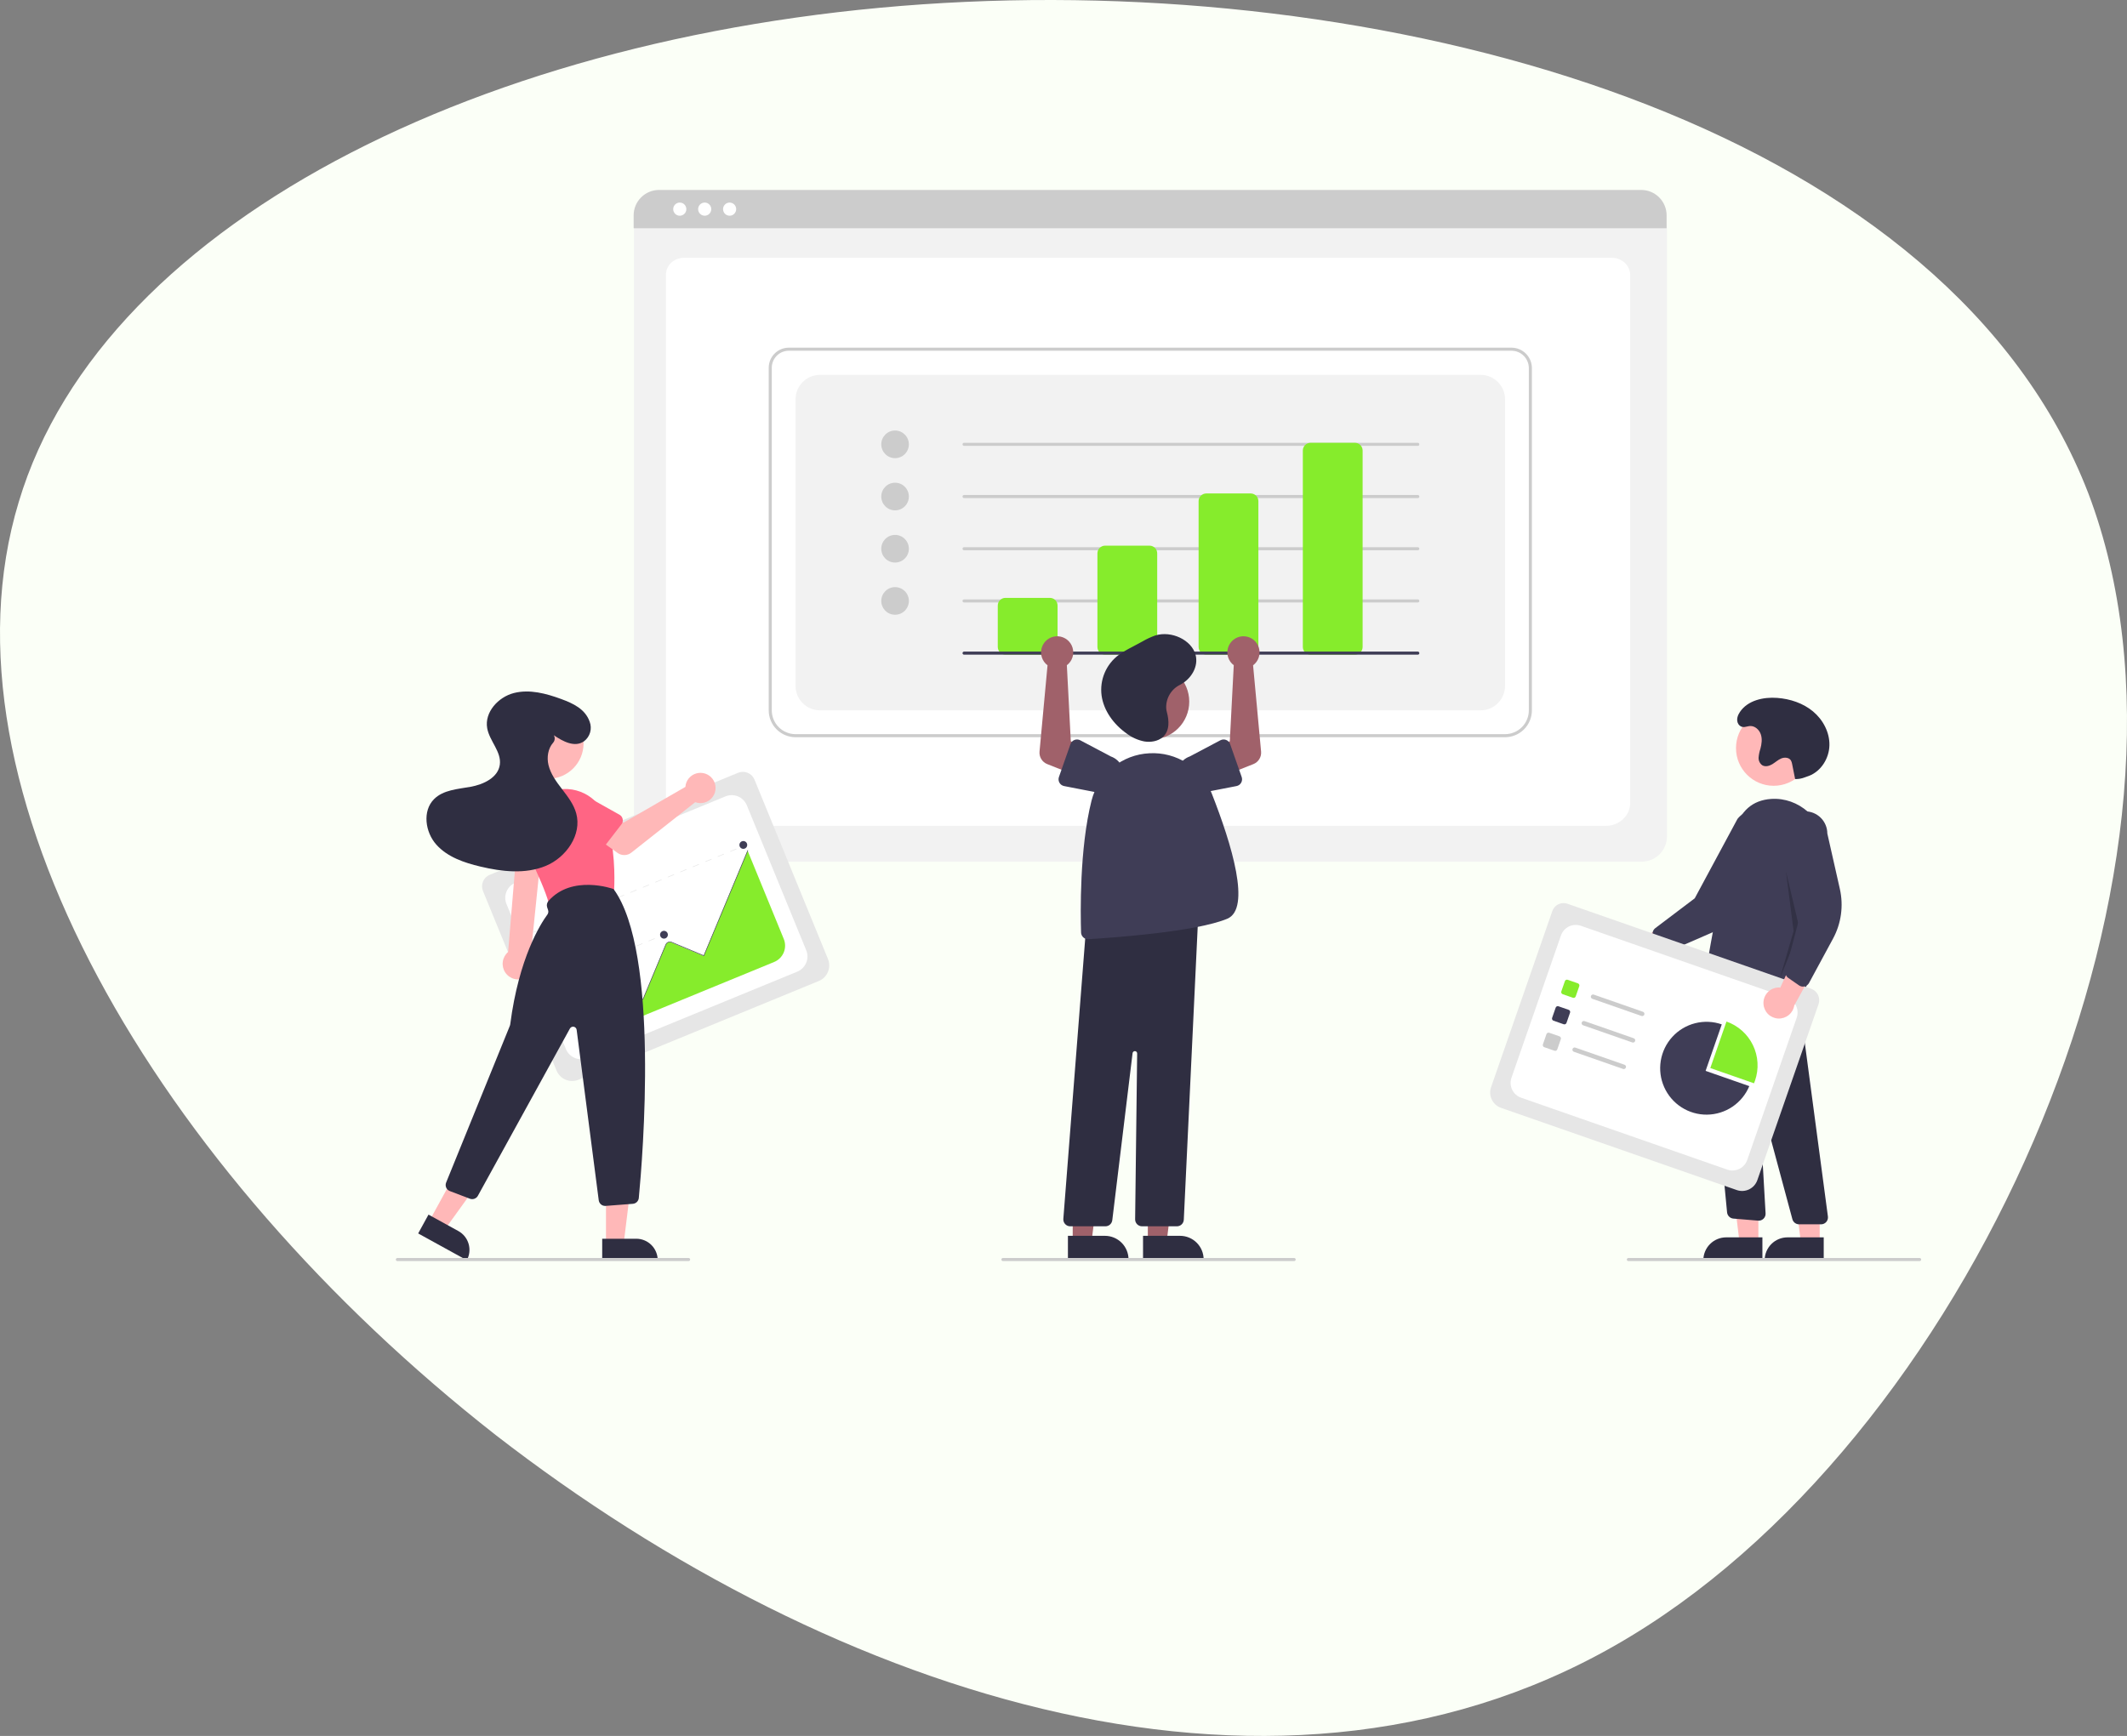<?xml version="1.0" encoding="UTF-8"?> <svg xmlns="http://www.w3.org/2000/svg" width="403" height="329" viewBox="0 0 403 329" fill="none"><rect x="0" y="0" width="403" height="329" fill="#808080" stroke="none"/><path d="M395.679 93.509C421.673 162.064 375.073 269.981 309.137 309.998C243.518 350.016 158.244 321.807 93.893 271.949C29.859 221.762 -12.937 149.599 3.548 95.149C19.715 41.027 95.478 4.289 182.971 0.353C270.146 -3.583 369.367 25.282 395.679 93.509Z" fill="#FBFFF7"></path><g clip-path="url(#clip0_183_2)"><path d="M311.048 163.311H124.915C123.644 163.309 122.426 162.803 121.527 161.903C120.629 161.003 120.124 159.783 120.122 158.51V43.534C120.123 42.602 120.493 41.708 121.152 41.048C121.81 40.389 122.702 40.018 123.633 40.017H312.268C313.215 40.018 314.123 40.395 314.793 41.066C315.462 41.737 315.839 42.647 315.84 43.595V158.51C315.839 159.783 315.333 161.003 314.435 161.903C313.536 162.803 312.318 163.309 311.048 163.311Z" fill="#F2F2F2"></path><path d="M304.258 156.512H130.786C128.244 156.512 126.175 154.571 126.175 152.186V52.063C126.175 50.294 127.708 48.855 129.592 48.855H305.395C307.311 48.855 308.869 50.318 308.869 52.116V152.186C308.869 154.571 306.8 156.512 304.258 156.512Z" fill="white"></path><path d="M315.773 43.26H120.055V40.815C120.057 39.538 120.564 38.314 121.466 37.411C122.367 36.509 123.59 36.001 124.865 36H310.963C312.238 36.001 313.46 36.509 314.362 37.411C315.264 38.314 315.771 39.538 315.773 40.815V43.26Z" fill="#CCCCCC"></path><path d="M128.796 40.883C129.483 40.883 130.04 40.325 130.04 39.637C130.04 38.949 129.483 38.391 128.796 38.391C128.109 38.391 127.552 38.949 127.552 39.637C127.552 40.325 128.109 40.883 128.796 40.883Z" fill="white"></path><path d="M133.519 40.883C134.206 40.883 134.763 40.325 134.763 39.637C134.763 38.949 134.206 38.391 133.519 38.391C132.831 38.391 132.274 38.949 132.274 39.637C132.274 40.325 132.831 40.883 133.519 40.883Z" fill="white"></path><path d="M138.24 40.883C138.927 40.883 139.484 40.325 139.484 39.637C139.484 38.949 138.927 38.391 138.24 38.391C137.553 38.391 136.996 38.949 136.996 39.637C136.996 40.325 137.553 40.883 138.24 40.883Z" fill="white"></path><path d="M285.163 139.719H150.73C149.383 139.718 148.091 139.181 147.138 138.226C146.185 137.272 145.649 135.978 145.647 134.628V69.698C145.649 68.688 146.049 67.72 146.762 67.006C147.475 66.292 148.441 65.891 149.449 65.89H286.384C287.408 65.891 288.389 66.299 289.113 67.024C289.837 67.749 290.245 68.733 290.246 69.759V134.628C290.244 135.978 289.708 137.272 288.755 138.226C287.802 139.181 286.51 139.718 285.163 139.719ZM149.449 66.472C148.595 66.473 147.776 66.813 147.173 67.418C146.569 68.022 146.229 68.843 146.228 69.698V134.628C146.23 135.823 146.704 136.97 147.548 137.815C148.392 138.661 149.537 139.136 150.73 139.138H285.163C286.356 139.136 287.501 138.661 288.345 137.815C289.189 136.97 289.664 135.823 289.665 134.628V69.759C289.664 68.887 289.318 68.052 288.703 67.436C288.088 66.819 287.254 66.473 286.384 66.472H149.449Z" fill="#CCCCCC"></path><path d="M155.378 134.628H280.516C281.748 134.628 282.93 134.137 283.802 133.264C284.673 132.391 285.163 131.207 285.163 129.972V75.694C285.163 74.459 284.673 73.275 283.802 72.402C282.93 71.529 281.748 71.038 280.516 71.038H155.378C154.145 71.038 152.963 71.529 152.092 72.402C151.22 73.275 150.73 74.459 150.73 75.694V129.972C150.73 131.207 151.22 132.391 152.092 133.264C152.963 134.137 154.145 134.628 155.378 134.628Z" fill="#F2F2F2"></path><path d="M169.587 86.83C171.03 86.83 172.201 85.657 172.201 84.211C172.201 82.765 171.03 81.593 169.587 81.593C168.143 81.593 166.973 82.765 166.973 84.211C166.973 85.657 168.143 86.83 169.587 86.83Z" fill="#CCCCCC"></path><path d="M169.587 96.723C171.03 96.723 172.201 95.55 172.201 94.104C172.201 92.658 171.03 91.485 169.587 91.485C168.143 91.485 166.973 92.658 166.973 94.104C166.973 95.55 168.143 96.723 169.587 96.723Z" fill="#CCCCCC"></path><path d="M169.587 106.616C171.03 106.616 172.201 105.443 172.201 103.997C172.201 102.551 171.03 101.378 169.587 101.378C168.143 101.378 166.973 102.551 166.973 103.997C166.973 105.443 168.143 106.616 169.587 106.616Z" fill="#CCCCCC"></path><path d="M169.587 116.508C171.03 116.508 172.201 115.336 172.201 113.89C172.201 112.443 171.03 111.271 169.587 111.271C168.143 111.271 166.973 112.443 166.973 113.89C166.973 115.336 168.143 116.508 169.587 116.508Z" fill="#CCCCCC"></path><path d="M268.632 84.502H182.658C182.581 84.502 182.507 84.472 182.452 84.417C182.398 84.363 182.367 84.288 182.367 84.211C182.367 84.134 182.398 84.06 182.452 84.006C182.507 83.951 182.581 83.92 182.658 83.92H268.632C268.709 83.92 268.782 83.951 268.837 84.006C268.891 84.06 268.922 84.134 268.922 84.211C268.922 84.288 268.891 84.363 268.837 84.417C268.782 84.472 268.709 84.502 268.632 84.502Z" fill="#CCCCCC"></path><path d="M268.632 94.395H182.658C182.581 94.395 182.507 94.364 182.452 94.31C182.398 94.255 182.367 94.181 182.367 94.104C182.367 94.027 182.398 93.953 182.452 93.898C182.507 93.844 182.581 93.813 182.658 93.813H268.632C268.709 93.813 268.782 93.844 268.837 93.898C268.891 93.953 268.922 94.027 268.922 94.104C268.922 94.181 268.891 94.255 268.837 94.31C268.782 94.364 268.709 94.395 268.632 94.395Z" fill="#CCCCCC"></path><path d="M268.632 104.288H182.658C182.581 104.288 182.507 104.257 182.452 104.203C182.398 104.148 182.367 104.074 182.367 103.997C182.367 103.92 182.398 103.846 182.452 103.791C182.507 103.737 182.581 103.706 182.658 103.706H268.632C268.709 103.706 268.782 103.737 268.837 103.791C268.891 103.846 268.922 103.92 268.922 103.997C268.922 104.074 268.891 104.148 268.837 104.203C268.782 104.257 268.709 104.288 268.632 104.288Z" fill="#CCCCCC"></path><path d="M268.632 114.181H182.658C182.581 114.181 182.507 114.15 182.452 114.095C182.398 114.041 182.367 113.967 182.367 113.89C182.367 113.812 182.398 113.738 182.452 113.684C182.507 113.629 182.581 113.599 182.658 113.599H268.632C268.709 113.599 268.782 113.629 268.837 113.684C268.891 113.738 268.922 113.812 268.922 113.89C268.922 113.967 268.891 114.041 268.837 114.095C268.782 114.15 268.709 114.181 268.632 114.181Z" fill="#CCCCCC"></path><path d="M198.922 124.073H190.499C190.114 124.073 189.745 123.919 189.473 123.647C189.2 123.374 189.047 123.004 189.047 122.618V114.762C189.047 114.377 189.2 114.007 189.473 113.734C189.745 113.461 190.114 113.308 190.499 113.308H198.922C199.307 113.308 199.676 113.461 199.949 113.734C200.221 114.007 200.374 114.377 200.375 114.762V122.618C200.374 123.004 200.221 123.374 199.949 123.647C199.676 123.919 199.307 124.073 198.922 124.073Z" fill="#86EC2C"></path><path d="M217.802 124.073H209.379C208.994 124.073 208.625 123.92 208.353 123.647C208.08 123.374 207.927 123.004 207.927 122.619V104.87C207.927 104.484 208.08 104.114 208.353 103.842C208.625 103.569 208.994 103.415 209.379 103.415H217.802C218.187 103.415 218.556 103.569 218.829 103.842C219.101 104.114 219.254 104.484 219.254 104.87V122.619C219.254 123.004 219.101 123.374 218.829 123.647C218.556 123.92 218.187 124.073 217.802 124.073Z" fill="#86EC2C"></path><path d="M236.972 124.073H228.549C228.164 124.073 227.795 123.92 227.523 123.647C227.25 123.374 227.097 123.004 227.097 122.619V94.977C227.097 94.591 227.25 94.222 227.523 93.949C227.795 93.676 228.164 93.523 228.549 93.522H236.972C237.357 93.523 237.726 93.676 237.998 93.949C238.271 94.222 238.424 94.591 238.424 94.977V122.619C238.424 123.004 238.271 123.374 237.998 123.647C237.726 123.92 237.357 124.073 236.972 124.073Z" fill="#86EC2C"></path><path d="M256.722 124.073H248.299C247.914 124.073 247.545 123.92 247.273 123.647C247 123.374 246.847 123.004 246.847 122.619V85.375C246.847 84.99 247 84.62 247.273 84.347C247.545 84.074 247.914 83.921 248.299 83.92H256.722C257.107 83.921 257.476 84.074 257.748 84.347C258.021 84.62 258.174 84.99 258.174 85.375V122.619C258.174 123.004 258.021 123.374 257.748 123.647C257.476 123.92 257.107 124.073 256.722 124.073Z" fill="#86EC2C"></path><path d="M268.632 124.073H182.658C182.581 124.073 182.507 124.043 182.452 123.988C182.398 123.934 182.367 123.86 182.367 123.782C182.367 123.705 182.398 123.631 182.452 123.577C182.507 123.522 182.581 123.491 182.658 123.491H268.632C268.709 123.491 268.782 123.522 268.837 123.577C268.891 123.631 268.922 123.705 268.922 123.782C268.922 123.86 268.891 123.934 268.837 123.988C268.782 124.043 268.709 124.073 268.632 124.073Z" fill="#3F3D56"></path><path d="M306.404 178.352C306.64 177.995 306.95 177.694 307.314 177.471C307.678 177.247 308.087 177.106 308.511 177.058C308.935 177.009 309.365 177.055 309.77 177.191C310.174 177.327 310.545 177.55 310.854 177.845L320.077 173.076L319.504 178.449L310.833 182.153C310.304 182.641 309.615 182.918 308.896 182.931C308.178 182.943 307.479 182.692 306.933 182.223C306.387 181.755 306.032 181.102 305.934 180.388C305.837 179.675 306.004 178.95 306.404 178.352Z" fill="#FFB8B8"></path><path d="M314.339 180.356C314.13 180.191 313.976 179.967 313.897 179.712L313.163 177.338C313.084 177.081 313.086 176.806 313.169 176.55C313.251 176.294 313.41 176.069 313.624 175.906L321.1 170.25L329.196 155.204C329.535 154.766 329.957 154.4 330.437 154.125C330.918 153.851 331.448 153.674 331.996 153.605C332.545 153.536 333.102 153.576 333.635 153.722C334.168 153.869 334.667 154.119 335.104 154.459C335.541 154.798 335.907 155.221 336.18 155.702C336.454 156.184 336.631 156.714 336.7 157.264C336.769 157.813 336.729 158.371 336.583 158.905C336.436 159.44 336.187 159.94 335.847 160.377L331.241 170.116C329.844 173.072 327.422 175.419 324.426 176.72L315.666 180.526C315.497 180.6 315.315 180.636 315.131 180.634C314.948 180.632 314.767 180.592 314.6 180.515C314.507 180.472 314.42 180.419 314.339 180.356Z" fill="#3F3D56"></path><path d="M336.052 148.924C339.992 148.924 343.186 145.724 343.186 141.777C343.186 137.83 339.992 134.631 336.052 134.631C332.112 134.631 328.918 137.83 328.918 141.777C328.918 145.724 332.112 148.924 336.052 148.924Z" fill="#FFB8B8"></path><path d="M333.158 235.525L329.597 235.524L327.903 221.765L333.159 221.766L333.158 235.525Z" fill="#FFB8B8"></path><path d="M327.053 234.505H333.921V238.837H322.729C322.729 238.268 322.841 237.705 323.059 237.179C323.276 236.654 323.594 236.176 323.996 235.774C324.397 235.372 324.874 235.053 325.399 234.835C325.923 234.617 326.486 234.505 327.053 234.505Z" fill="#2F2E41"></path><path d="M344.776 235.525L341.215 235.525L339.521 221.766L344.777 221.766L344.776 235.525Z" fill="#FFB8B8"></path><path d="M338.672 234.506H345.539V238.837H334.348C334.348 238.268 334.459 237.705 334.677 237.18C334.894 236.654 335.213 236.177 335.614 235.774C336.016 235.372 336.492 235.053 337.017 234.835C337.541 234.618 338.104 234.506 338.672 234.506Z" fill="#2F2E41"></path><path d="M345.036 232.034L340.863 232.034C340.576 232.033 340.297 231.938 340.069 231.763C339.841 231.588 339.677 231.343 339.601 231.065L333.595 208.748C333.586 208.713 333.564 208.683 333.533 208.663C333.503 208.644 333.467 208.636 333.431 208.642C333.396 208.648 333.364 208.667 333.341 208.695C333.319 208.723 333.308 208.758 333.31 208.794L334.523 229.96C334.534 230.147 334.504 230.334 334.437 230.509C334.369 230.684 334.264 230.842 334.13 230.973C333.996 231.103 333.836 231.204 333.66 231.267C333.484 231.331 333.296 231.355 333.11 231.34L328.419 230.948C328.119 230.922 327.837 230.793 327.62 230.583C327.403 230.373 327.265 230.094 327.23 229.794L322.957 185.351L324.61 186.345L340.1 183.71L346.332 230.552C346.356 230.737 346.341 230.925 346.287 231.103C346.234 231.282 346.142 231.447 346.02 231.587C345.897 231.727 345.746 231.84 345.576 231.917C345.407 231.994 345.222 232.034 345.036 232.034Z" fill="#2F2E41"></path><path d="M328.137 190.042C326.428 190.028 324.754 189.556 323.288 188.675C323.063 188.541 322.883 188.342 322.772 188.103C322.661 187.865 322.625 187.599 322.668 187.34C323.213 183.998 326.062 166.853 328.654 157.507C329.709 153.701 332.044 151.65 335.592 151.414C340.781 151.073 345.394 155.14 345.875 160.492C346.722 169.933 343.28 183.347 341.761 188.676C341.702 188.882 341.593 189.07 341.445 189.224C341.297 189.378 341.113 189.493 340.91 189.56C340.706 189.626 340.49 189.641 340.279 189.604C340.069 189.567 339.871 189.479 339.702 189.347L336.606 186.934C336.415 186.788 336.179 186.714 335.94 186.724C335.7 186.734 335.472 186.827 335.294 186.989C332.684 189.321 330.204 190.042 328.137 190.042Z" fill="#3F3D56"></path><path opacity="0.2" d="M338.378 165.112L340.992 176.169L337.216 185.479L339.83 176.46L338.378 165.112Z" fill="black"></path><path d="M340.122 147.654C340.757 147.666 341.387 147.552 341.978 147.318C342.237 147.218 342.507 147.135 342.766 147.035C345.055 146.149 346.564 143.707 346.618 141.249C346.672 138.791 345.401 136.405 343.515 134.833C341.628 133.261 339.184 132.454 336.737 132.267C334.101 132.066 331.133 132.735 329.66 134.934C329.268 135.519 328.994 136.23 329.226 136.936C329.296 137.15 329.42 137.341 329.586 137.491C330.244 138.077 330.9 137.636 331.57 137.598C332.492 137.544 333.32 138.291 333.617 139.167C333.915 140.043 333.784 141.006 333.544 141.899C333.361 142.437 333.245 142.995 333.2 143.561C333.181 143.845 333.234 144.129 333.355 144.386C333.476 144.643 333.66 144.866 333.891 145.032C334.467 145.38 335.223 145.178 335.799 144.83C336.376 144.482 336.874 143.998 337.496 143.742C338.119 143.486 338.955 143.543 339.317 144.111C339.432 144.317 339.51 144.543 339.547 144.777C339.872 146.259 339.798 146.172 340.122 147.654Z" fill="#2F2E41"></path><path d="M329.065 225.543L284.394 209.959C283.628 209.69 282.999 209.128 282.645 208.396C282.292 207.664 282.243 206.821 282.509 206.052L294.117 172.662C294.314 172.099 294.725 171.638 295.26 171.378C295.796 171.119 296.412 171.083 296.974 171.278L343.155 187.389C343.726 187.59 344.195 188.008 344.458 188.554C344.721 189.1 344.758 189.728 344.56 190.301L332.964 223.655C332.696 224.423 332.135 225.053 331.404 225.407C330.673 225.761 329.832 225.81 329.065 225.543Z" fill="#E6E6E6"></path><path d="M288.206 208.04L327.267 221.667C328.011 221.927 328.827 221.88 329.536 221.536C330.246 221.193 330.789 220.581 331.048 219.836L340.422 192.874C340.681 192.128 340.634 191.311 340.291 190.6C339.948 189.89 339.338 189.345 338.594 189.086L299.533 175.458C298.789 175.199 297.973 175.246 297.264 175.589C296.555 175.933 296.011 176.544 295.752 177.289L286.378 204.252C286.25 204.621 286.195 205.012 286.218 205.402C286.24 205.792 286.339 206.173 286.509 206.525C286.679 206.877 286.916 207.192 287.207 207.452C287.498 207.712 287.838 207.912 288.206 208.04Z" fill="white"></path><path d="M298.015 189.096L296.081 188.421C295.976 188.385 295.89 188.308 295.842 188.208C295.793 188.107 295.787 187.992 295.823 187.887L296.497 185.949C296.533 185.844 296.61 185.758 296.71 185.709C296.81 185.661 296.925 185.654 297.03 185.691L298.965 186.366C299.07 186.402 299.156 186.479 299.204 186.579C299.252 186.68 299.259 186.795 299.223 186.9L298.549 188.838C298.512 188.943 298.435 189.029 298.335 189.078C298.235 189.126 298.12 189.133 298.015 189.096Z" fill="#86EC2C"></path><path d="M296.269 194.117L294.335 193.442C294.23 193.406 294.144 193.329 294.096 193.229C294.047 193.128 294.04 193.013 294.077 192.908L294.751 190.97C294.787 190.865 294.864 190.779 294.964 190.73C295.064 190.682 295.179 190.675 295.284 190.712L297.219 191.387C297.323 191.423 297.41 191.5 297.458 191.6C297.506 191.701 297.513 191.816 297.476 191.921L296.803 193.859C296.766 193.964 296.689 194.05 296.589 194.099C296.489 194.147 296.374 194.154 296.269 194.117Z" fill="#3F3D56"></path><path d="M294.524 199.138L292.59 198.463C292.485 198.426 292.399 198.35 292.35 198.249C292.302 198.149 292.295 198.034 292.332 197.929L293.005 195.991C293.042 195.886 293.119 195.8 293.219 195.751C293.319 195.703 293.434 195.696 293.539 195.732L295.473 196.407C295.578 196.444 295.664 196.521 295.713 196.621C295.761 196.721 295.768 196.837 295.731 196.942L295.058 198.88C295.021 198.985 294.944 199.071 294.844 199.119C294.744 199.168 294.629 199.175 294.524 199.138Z" fill="#CCCCCC"></path><path d="M311.014 192.545L301.693 189.293C301.641 189.275 301.593 189.247 301.552 189.21C301.511 189.174 301.477 189.129 301.453 189.079C301.429 189.03 301.415 188.976 301.412 188.921C301.409 188.866 301.416 188.81 301.434 188.758C301.453 188.706 301.481 188.658 301.517 188.617C301.554 188.576 301.599 188.542 301.648 188.518C301.698 188.494 301.752 188.48 301.807 188.477C301.862 188.474 301.917 188.482 301.969 188.5L311.29 191.752C311.342 191.77 311.39 191.798 311.431 191.835C311.472 191.871 311.506 191.916 311.53 191.966C311.554 192.015 311.568 192.069 311.571 192.124C311.574 192.179 311.567 192.235 311.549 192.287C311.531 192.339 311.502 192.387 311.466 192.428C311.429 192.469 311.384 192.503 311.335 192.527C311.285 192.551 311.231 192.565 311.176 192.568C311.121 192.571 311.066 192.563 311.014 192.545Z" fill="#CCCCCC"></path><path d="M309.269 197.566L299.948 194.314C299.843 194.277 299.757 194.2 299.709 194.1C299.66 194 299.654 193.885 299.69 193.779C299.727 193.674 299.804 193.588 299.904 193.54C300.004 193.491 300.119 193.485 300.224 193.521L309.545 196.773C309.597 196.791 309.645 196.819 309.686 196.856C309.727 196.892 309.761 196.937 309.785 196.987C309.809 197.036 309.823 197.09 309.826 197.145C309.829 197.2 309.821 197.255 309.803 197.308C309.785 197.36 309.757 197.408 309.72 197.449C309.684 197.49 309.639 197.524 309.59 197.548C309.54 197.572 309.486 197.586 309.431 197.589C309.376 197.592 309.321 197.584 309.269 197.566Z" fill="#CCCCCC"></path><path d="M307.523 202.587L298.202 199.335C298.097 199.298 298.011 199.221 297.963 199.121C297.914 199.021 297.908 198.906 297.944 198.8C297.981 198.695 298.057 198.609 298.158 198.561C298.258 198.512 298.373 198.506 298.478 198.542L307.798 201.794C307.903 201.831 307.99 201.907 308.038 202.008C308.086 202.108 308.093 202.223 308.056 202.328C308.02 202.433 307.943 202.52 307.843 202.568C307.743 202.617 307.628 202.623 307.523 202.587Z" fill="#CCCCCC"></path><path d="M332.328 205.307C332.395 205.144 332.459 204.978 332.518 204.809C333.284 202.605 333.145 200.187 332.131 198.086C331.118 195.985 329.312 194.374 327.112 193.606L324.049 202.419L332.328 205.307Z" fill="#86EC2C"></path><path d="M323.158 202.955L326.222 194.142C324.603 193.577 322.854 193.5 321.191 193.918C319.528 194.337 318.025 195.234 316.865 196.499C315.705 197.764 314.94 199.341 314.664 201.036C314.388 202.731 314.614 204.47 315.313 206.038C316.012 207.606 317.154 208.935 318.598 209.861C320.042 210.787 321.724 211.27 323.439 211.249C325.153 211.228 326.824 210.705 328.245 209.745C329.666 208.784 330.776 207.428 331.437 205.843L323.158 202.955Z" fill="#3F3D56"></path><path d="M334.126 190.313C334.091 189.887 334.15 189.458 334.299 189.057C334.448 188.656 334.682 188.293 334.986 187.993C335.29 187.692 335.656 187.462 336.059 187.319C336.461 187.176 336.89 187.123 337.315 187.163L341.635 177.709L344.493 182.291L339.953 190.567C339.837 191.277 339.465 191.921 338.907 192.376C338.35 192.83 337.645 193.064 336.927 193.033C336.209 193.001 335.527 192.707 335.011 192.206C334.494 191.705 334.18 191.032 334.126 190.313Z" fill="#FFB8B8"></path><path d="M341.604 186.984C341.338 186.984 341.079 186.903 340.86 186.751L338.82 185.337C338.599 185.183 338.431 184.965 338.339 184.713C338.246 184.46 338.232 184.185 338.301 183.925L340.698 174.853L337.8 158.008C337.797 157.454 337.902 156.904 338.111 156.391C338.32 155.877 338.628 155.41 339.017 155.016C339.406 154.622 339.869 154.309 340.379 154.094C340.889 153.879 341.437 153.767 341.99 153.765C342.543 153.762 343.092 153.869 343.604 154.078C344.116 154.288 344.582 154.597 344.975 154.987C345.368 155.378 345.68 155.842 345.894 156.353C346.108 156.864 346.219 157.413 346.221 157.967L348.596 168.478C349.317 171.668 348.857 175.012 347.302 177.887L342.753 186.299C342.665 186.46 342.545 186.602 342.399 186.714C342.254 186.826 342.086 186.906 341.907 186.948C341.808 186.972 341.706 186.984 341.604 186.984Z" fill="#3F3D56"></path><path d="M363.71 239H308.524C308.447 239 308.373 238.969 308.318 238.915C308.264 238.86 308.233 238.786 308.233 238.709C308.233 238.632 308.264 238.558 308.318 238.503C308.373 238.449 308.447 238.418 308.524 238.418H363.71C363.787 238.418 363.861 238.449 363.915 238.503C363.97 238.558 364 238.632 364 238.709C364 238.786 363.97 238.86 363.915 238.915C363.861 238.969 363.787 239 363.71 239Z" fill="#CCCCCC"></path><path d="M217.479 235.38L221.04 235.379L222.734 221.621H217.479L217.479 235.38Z" fill="#A0616A"></path><path d="M216.57 234.215L223.583 234.215C224.17 234.215 224.751 234.331 225.293 234.556C225.836 234.781 226.328 235.11 226.743 235.526C227.158 235.942 227.488 236.435 227.712 236.978C227.937 237.522 228.052 238.104 228.052 238.692V238.837L216.571 238.838L216.57 234.215Z" fill="#2F2E41"></path><path d="M203.247 235.38L206.808 235.379L208.502 221.621H203.246L203.247 235.38Z" fill="#A0616A"></path><path d="M202.338 234.215L209.351 234.215C209.937 234.215 210.519 234.331 211.061 234.556C211.603 234.781 212.096 235.11 212.511 235.526C212.926 235.942 213.255 236.435 213.48 236.978C213.704 237.522 213.82 238.104 213.82 238.692V238.837L202.338 238.838L202.338 234.215Z" fill="#2F2E41"></path><path d="M218.189 140.124C222.129 140.124 225.323 136.924 225.323 132.977C225.323 129.031 222.129 125.831 218.189 125.831C214.25 125.831 211.056 129.031 211.056 132.977C211.056 136.924 214.25 140.124 218.189 140.124Z" fill="#A0616A"></path><path d="M222.987 232.41H216.379C216.206 232.41 216.034 232.376 215.875 232.309C215.715 232.242 215.57 232.144 215.449 232.021C215.327 231.898 215.231 231.751 215.167 231.591C215.102 231.43 215.07 231.258 215.072 231.085L215.456 199.652C215.457 199.54 215.416 199.432 215.34 199.35C215.265 199.268 215.16 199.218 215.049 199.211C214.938 199.203 214.828 199.239 214.742 199.31C214.656 199.381 214.601 199.483 214.588 199.593L210.742 231.259C210.703 231.576 210.55 231.869 210.311 232.081C210.072 232.293 209.764 232.41 209.444 232.41H202.773C202.593 232.41 202.414 232.373 202.249 232.301C202.084 232.228 201.936 232.122 201.813 231.99C201.691 231.857 201.597 231.701 201.538 231.53C201.479 231.36 201.456 231.179 201.47 230.999L205.875 174.53L205.995 174.517L227.09 172.235L224.292 231.163C224.277 231.499 224.132 231.817 223.889 232.049C223.646 232.281 223.323 232.411 222.987 232.41Z" fill="#2F2E41"></path><path d="M206.133 177.996C205.794 177.996 205.468 177.863 205.225 177.626C204.982 177.39 204.841 177.068 204.83 176.728C204.715 173.158 204.518 160.803 206.812 151.733C207.438 149.255 208.843 147.045 210.82 145.429C212.797 143.813 215.24 142.877 217.789 142.76C220.297 142.623 222.785 143.28 224.9 144.64C227.014 145.999 228.648 147.99 229.569 150.332C233.425 160.138 237.068 172.226 232.526 174.122C226.573 176.606 210.88 177.714 206.213 177.994C206.186 177.996 206.159 177.996 206.133 177.996Z" fill="#3F3D56"></path><path d="M233.397 125.755C233.509 125.87 233.63 125.976 233.759 126.073L233.01 140.483L229.896 142.08L231.688 147.105L237.476 144.813C237.944 144.628 238.339 144.296 238.602 143.867C238.866 143.438 238.983 142.935 238.936 142.433L237.42 126.087C237.916 125.716 238.288 125.203 238.486 124.615C238.683 124.027 238.698 123.393 238.527 122.797C238.356 122.201 238.009 121.671 237.53 121.277C237.051 120.884 236.464 120.646 235.847 120.595C235.23 120.544 234.612 120.682 234.076 120.992C233.539 121.301 233.109 121.767 232.843 122.327C232.577 122.887 232.488 123.515 232.587 124.127C232.686 124.74 232.969 125.307 233.397 125.755Z" fill="#A0616A"></path><path d="M233.069 141.019L235.26 147.257C235.323 147.435 235.346 147.624 235.329 147.811C235.312 147.998 235.255 148.18 235.161 148.343C235.068 148.506 234.94 148.647 234.788 148.757C234.635 148.866 234.46 148.941 234.276 148.977L227.815 150.231C226.906 150.545 225.911 150.486 225.046 150.066C224.181 149.646 223.518 148.9 223.201 147.991C222.885 147.082 222.941 146.084 223.358 145.217C223.775 144.349 224.518 143.683 225.425 143.363L231.226 140.296C231.393 140.208 231.576 140.157 231.763 140.147C231.951 140.136 232.138 140.166 232.313 140.235C232.488 140.303 232.646 140.409 232.776 140.544C232.907 140.68 233.007 140.842 233.069 141.019Z" fill="#3F3D56"></path><path d="M202.497 125.755C202.385 125.87 202.264 125.976 202.135 126.073L202.884 140.483L205.999 142.08L204.207 147.105L198.418 144.813C197.95 144.628 197.555 144.296 197.292 143.867C197.029 143.438 196.912 142.935 196.958 142.433L198.475 126.087C197.978 125.716 197.607 125.203 197.409 124.615C197.211 124.027 197.197 123.393 197.367 122.797C197.538 122.201 197.886 121.671 198.365 121.277C198.843 120.884 199.43 120.646 200.047 120.595C200.664 120.544 201.282 120.682 201.819 120.992C202.355 121.301 202.785 121.767 203.051 122.327C203.317 122.887 203.407 123.515 203.308 124.127C203.209 124.74 202.926 125.307 202.497 125.755Z" fill="#A0616A"></path><path d="M203.581 140.235C203.756 140.166 203.943 140.136 204.131 140.147C204.318 140.157 204.502 140.208 204.668 140.296L210.469 143.364C211.376 143.683 212.119 144.349 212.536 145.217C212.953 146.084 213.009 147.082 212.693 147.991C212.376 148.9 211.713 149.646 210.848 150.066C209.983 150.486 208.988 150.545 208.079 150.231L201.618 148.977C201.434 148.942 201.259 148.866 201.106 148.757C200.954 148.648 200.826 148.506 200.733 148.343C200.639 148.18 200.582 147.998 200.565 147.811C200.548 147.624 200.571 147.435 200.634 147.257L202.825 141.019C202.887 140.842 202.987 140.68 203.117 140.544C203.248 140.409 203.406 140.303 203.581 140.235Z" fill="#3F3D56"></path><path d="M220.961 134.196C220.923 133.284 221.151 132.381 221.618 131.597C222.084 130.814 222.768 130.183 223.586 129.782C225.755 128.661 227.117 126.269 226.52 124.085C225.756 121.289 221.958 119.476 218.88 120.438C218.047 120.734 217.243 121.108 216.48 121.555L214.47 122.634C213.611 123.065 212.782 123.555 211.991 124.1C210.805 124.975 209.876 126.153 209.3 127.511C208.724 128.869 208.523 130.357 208.717 131.82C209.113 134.662 210.971 137.269 213.515 139.053C214.488 139.781 215.611 140.282 216.803 140.517C218.022 140.718 219.379 140.49 220.27 139.73C221.663 138.543 221.52 136.555 221.069 134.895C221.009 134.666 220.973 134.432 220.961 134.196Z" fill="#2F2E41"></path><path d="M245.205 239H190.019C189.942 239 189.868 238.969 189.814 238.915C189.759 238.86 189.729 238.786 189.729 238.709C189.729 238.632 189.759 238.558 189.814 238.503C189.868 238.449 189.942 238.418 190.019 238.418H245.205C245.282 238.418 245.356 238.449 245.41 238.503C245.465 238.558 245.495 238.632 245.495 238.709C245.495 238.786 245.465 238.86 245.41 238.915C245.356 238.969 245.282 239 245.205 239Z" fill="#CCCCCC"></path><path d="M155.138 185.92L109.602 204.634C108.82 204.954 107.943 204.951 107.164 204.624C106.384 204.298 105.766 203.675 105.444 202.892L91.505 168.854C91.271 168.28 91.273 167.637 91.512 167.065C91.751 166.493 92.206 166.039 92.779 165.803L139.854 146.456C140.437 146.218 141.091 146.22 141.672 146.463C142.253 146.707 142.714 147.171 142.953 147.754L156.877 181.755C157.197 182.538 157.194 183.417 156.868 184.198C156.542 184.979 155.92 185.598 155.138 185.92Z" fill="#E6E6E6"></path><path d="M111.251 200.506L151.07 184.142C151.828 183.83 152.432 183.23 152.748 182.472C153.064 181.715 153.067 180.862 152.756 180.103L141.5 152.617C141.346 152.241 141.119 151.899 140.833 151.611C140.547 151.322 140.208 151.093 139.833 150.936C139.459 150.78 139.057 150.698 138.651 150.697C138.246 150.695 137.844 150.774 137.468 150.928L97.65 167.293C97.274 167.447 96.933 167.674 96.645 167.96C96.357 168.247 96.128 168.587 95.972 168.962C95.815 169.337 95.734 169.74 95.732 170.146C95.731 170.553 95.81 170.955 95.964 171.332L107.22 198.817C107.374 199.193 107.6 199.535 107.886 199.823C108.172 200.112 108.512 200.341 108.886 200.498C109.261 200.655 109.662 200.736 110.068 200.738C110.474 200.739 110.876 200.66 111.251 200.506Z" fill="white"></path><path d="M141.28 160.113L140.694 160.354L140.734 160.451L141.32 160.211L141.28 160.113Z" fill="#E6E6E6"></path><path d="M139.552 160.937L138.369 161.423L138.329 161.326L139.512 160.84L139.552 160.937ZM137.187 161.909L136.004 162.395L135.964 162.298L137.146 161.812L137.187 161.909ZM134.821 162.881L133.639 163.368L133.599 163.27L134.781 162.784L134.821 162.881ZM132.456 163.854L131.273 164.34L131.233 164.242L132.416 163.756L132.456 163.854ZM130.091 164.826L128.908 165.312L128.868 165.214L130.051 164.728L130.091 164.826ZM127.725 165.798L126.543 166.284L126.503 166.186L127.685 165.7L127.725 165.798ZM125.36 166.77L124.177 167.256L124.137 167.158L125.32 166.672L125.36 166.77ZM122.995 167.742L121.812 168.228L121.772 168.13L122.955 167.644L122.995 167.742ZM120.629 168.714L119.447 169.2L119.407 169.102L120.589 168.616L120.629 168.714ZM118.264 169.686L117.081 170.172L117.041 170.074L118.224 169.588L118.264 169.686ZM115.899 170.658L114.716 171.144L114.676 171.046L115.859 170.56L115.899 170.658ZM113.534 171.63L112.351 172.116L112.311 172.018L113.493 171.532L113.534 171.63ZM111.168 172.602L109.986 173.088L109.946 172.99L111.128 172.504L111.168 172.602ZM108.803 173.574L107.62 174.06L107.58 173.963L108.763 173.476L108.803 173.574ZM106.438 174.546L105.255 175.032L105.215 174.935L106.398 174.449L106.438 174.546ZM104.072 175.518L102.89 176.004L102.85 175.907L104.032 175.421L104.072 175.518Z" fill="#E6E6E6"></path><path d="M101.667 176.393L101.082 176.633L101.122 176.731L101.707 176.49L101.667 176.393Z" fill="#E6E6E6"></path><path d="M125.782 177.102L125.196 177.343L125.236 177.441L125.822 177.2L125.782 177.102Z" fill="#E6E6E6"></path><path d="M124.071 177.919L122.906 178.398L122.866 178.3L124.031 177.822L124.071 177.919ZM121.741 178.877L120.576 179.356L120.536 179.258L121.701 178.779L121.741 178.877ZM119.411 179.835L118.246 180.313L118.206 180.216L119.371 179.737L119.411 179.835ZM117.08 180.792L115.915 181.271L115.875 181.173L117.04 180.694L117.08 180.792ZM114.75 181.75L113.585 182.229L113.545 182.131L114.71 181.652L114.75 181.75ZM112.42 182.707L111.255 183.186L111.215 183.089L112.38 182.61L112.42 182.707ZM110.09 183.665L108.925 184.144L108.885 184.046L110.05 183.567L110.09 183.665ZM107.76 184.623L106.595 185.102L106.555 185.004L107.72 184.525L107.76 184.623Z" fill="#E6E6E6"></path><path d="M105.39 185.483L104.805 185.723L104.845 185.821L105.43 185.58L105.39 185.483Z" fill="#E6E6E6"></path><path d="M116.127 186.094L115.542 186.335L115.582 186.432L116.167 186.192L116.127 186.094Z" fill="#E6E6E6"></path><path d="M114.383 186.925L113.184 187.418L113.144 187.32L114.343 186.827L114.383 186.925ZM111.986 187.91L110.787 188.403L110.747 188.305L111.946 187.813L111.986 187.91ZM109.588 188.896L108.39 189.388L108.35 189.291L109.548 188.798L109.588 188.896Z" fill="#E6E6E6"></path><path d="M107.151 189.783L106.565 190.024L106.605 190.121L107.191 189.881L107.151 189.783Z" fill="#E6E6E6"></path><path d="M119.133 193.433L118.548 193.674L118.588 193.772L119.173 193.531L119.133 193.433Z" fill="#E6E6E6"></path><path d="M117.389 194.264L116.19 194.757L116.15 194.659L117.349 194.167L117.389 194.264ZM114.992 195.25L113.793 195.742L113.753 195.644L114.952 195.152L114.992 195.25ZM112.594 196.235L111.395 196.727L111.355 196.63L112.554 196.137L112.594 196.235Z" fill="#E6E6E6"></path><path d="M110.157 197.122L109.571 197.363L109.611 197.461L110.197 197.22L110.157 197.122Z" fill="#E6E6E6"></path><path d="M112.942 196.179L146.686 182.312C147.502 181.975 148.152 181.327 148.493 180.511C148.834 179.695 148.837 178.777 148.503 177.958L141.685 161.31L141.619 161.34L133.339 181.174L127.197 178.602C127.084 178.554 126.961 178.533 126.839 178.541C126.716 178.548 126.596 178.584 126.49 178.646C126.33 178.742 126.206 178.889 126.138 179.063L121.798 189.457L117.308 187.576C117.211 187.536 117.107 187.514 117.002 187.514C116.897 187.514 116.793 187.534 116.696 187.574C116.599 187.614 116.51 187.673 116.436 187.747C116.361 187.821 116.302 187.909 116.261 188.006C116.233 188.077 113.464 194.882 112.942 196.179Z" fill="#86EC2C"></path><path d="M112.838 196.336L112.741 196.295L116.213 187.978C116.305 187.758 116.48 187.584 116.7 187.494C116.92 187.403 117.167 187.404 117.386 187.496L121.788 189.34L126.103 179.003C126.195 178.783 126.37 178.609 126.59 178.519C126.81 178.429 127.056 178.429 127.276 178.521L133.329 181.057L141.652 161.119L141.749 161.16L133.385 181.195L127.235 178.619C127.139 178.578 127.036 178.558 126.933 178.557C126.829 178.557 126.726 178.577 126.63 178.616C126.534 178.656 126.446 178.714 126.373 178.787C126.299 178.861 126.24 178.948 126.2 179.044L121.845 189.478L117.346 187.593C117.152 187.512 116.934 187.512 116.74 187.591C116.546 187.671 116.392 187.825 116.311 188.018L112.838 196.336Z" fill="#3F3D56"></path><path d="M116.147 186.883C116.555 186.883 116.886 186.552 116.886 186.143C116.886 185.735 116.555 185.404 116.147 185.404C115.74 185.404 115.409 185.735 115.409 186.143C115.409 186.552 115.74 186.883 116.147 186.883Z" fill="#3F3D56"></path><path d="M125.802 177.89C126.209 177.89 126.54 177.559 126.54 177.151C126.54 176.742 126.209 176.411 125.802 176.411C125.394 176.411 125.063 176.742 125.063 177.151C125.063 177.559 125.394 177.89 125.802 177.89Z" fill="#3F3D56"></path><path d="M140.835 160.875C141.243 160.875 141.573 160.544 141.573 160.136C141.573 159.727 141.243 159.396 140.835 159.396C140.427 159.396 140.097 159.727 140.097 160.136C140.097 160.544 140.427 160.875 140.835 160.875Z" fill="#3F3D56"></path><path d="M99.515 185.304C99.898 185.113 100.236 184.839 100.503 184.503C100.77 184.167 100.96 183.777 101.06 183.359C101.16 182.942 101.167 182.507 101.081 182.086C100.995 181.666 100.819 181.269 100.563 180.924L102.756 159.45H98.017L96.275 180.418C95.725 180.887 95.366 181.541 95.265 182.256C95.165 182.972 95.329 183.7 95.729 184.303C96.128 184.905 96.734 185.339 97.432 185.524C98.13 185.708 98.871 185.63 99.515 185.304Z" fill="#FFB8B8"></path><path d="M103.865 147.598C107.567 147.598 110.568 144.592 110.568 140.883C110.568 137.174 107.567 134.167 103.865 134.167C100.162 134.167 97.161 137.174 97.161 140.883C97.161 144.592 100.162 147.598 103.865 147.598Z" fill="#FFB8B8"></path><path d="M105.127 171.956C104.858 171.956 104.597 171.867 104.384 171.705C104.171 171.542 104.016 171.313 103.945 171.054C103.408 169.099 102.011 165.794 99.792 161.23C99.291 160.198 99.014 159.072 98.978 157.926C98.943 156.779 99.15 155.638 99.585 154.577C100.021 153.516 100.675 152.559 101.506 151.77C102.337 150.98 103.325 150.375 104.405 149.995C105.429 149.633 106.515 149.48 107.598 149.546C108.682 149.612 109.742 149.894 110.715 150.377C111.687 150.86 112.554 151.534 113.262 152.358C113.97 153.183 114.506 154.141 114.839 155.177C116.558 160.578 116.475 166.363 116.36 168.6C116.345 168.869 116.243 169.126 116.069 169.332C115.895 169.538 115.658 169.681 115.395 169.739L105.39 171.927C105.304 171.946 105.215 171.956 105.127 171.956Z" fill="#FF6584"></path><path d="M114.816 235.725H118.162L119.754 222.795L114.815 222.796L114.816 235.725Z" fill="#FFB8B8"></path><path d="M124.615 238.837L114.099 238.838L114.099 234.767L120.552 234.767C121.085 234.767 121.614 234.872 122.107 235.077C122.6 235.281 123.048 235.581 123.425 235.959C123.802 236.337 124.102 236.786 124.306 237.28C124.51 237.773 124.615 238.303 124.615 238.837Z" fill="#2F2E41"></path><path d="M81.356 231.381L84.288 232.996L91.901 222.434L87.574 220.051L81.356 231.381Z" fill="#FFB8B8"></path><path d="M88.446 238.838L79.231 233.762L81.188 230.195L86.843 233.31C87.788 233.83 88.487 234.704 88.788 235.741C89.088 236.778 88.966 237.892 88.446 238.838Z" fill="#2F2E41"></path><path d="M114.659 228.549C114.361 228.548 114.073 228.439 113.849 228.242C113.625 228.045 113.481 227.773 113.442 227.477L109.257 195.172C109.239 195.03 109.176 194.896 109.077 194.791C108.978 194.687 108.849 194.616 108.708 194.589C108.567 194.562 108.42 194.58 108.29 194.642C108.16 194.703 108.053 194.804 107.983 194.93L90.543 226.628C90.399 226.887 90.167 227.085 89.889 227.187C89.612 227.289 89.307 227.288 89.03 227.184L85.228 225.733C85.076 225.675 84.936 225.586 84.817 225.473C84.699 225.36 84.605 225.224 84.539 225.074C84.474 224.924 84.439 224.762 84.438 224.598C84.436 224.434 84.466 224.271 84.528 224.12L96.609 194.389C96.64 194.313 96.661 194.234 96.671 194.153C98.308 181.466 102.471 175.014 103.708 173.338C103.798 173.215 103.858 173.072 103.881 172.921C103.905 172.77 103.892 172.616 103.843 172.471L103.673 171.96C103.605 171.757 103.592 171.54 103.633 171.33C103.674 171.12 103.77 170.925 103.91 170.763C108.367 165.677 116.136 168.452 116.214 168.481L116.253 168.495L116.278 168.529C124.989 180.497 121.768 219.37 121.034 227.04C121.007 227.329 120.878 227.598 120.672 227.801C120.465 228.003 120.194 228.126 119.906 228.148L114.754 228.545C114.722 228.547 114.691 228.549 114.659 228.549Z" fill="#2F2E41"></path><path d="M129.926 148.684C129.893 148.831 129.871 148.981 129.861 149.132L118.136 155.908L115.286 154.265L112.248 158.249L117.011 161.65C117.396 161.924 117.859 162.067 118.331 162.055C118.804 162.043 119.26 161.879 119.631 161.586L131.721 152.031C132.267 152.233 132.861 152.264 133.424 152.12C133.988 151.976 134.495 151.663 134.877 151.223C135.259 150.784 135.498 150.238 135.563 149.659C135.628 149.08 135.515 148.494 135.239 147.981C134.964 147.467 134.539 147.05 134.021 146.784C133.504 146.519 132.917 146.417 132.34 146.494C131.764 146.57 131.224 146.82 130.792 147.212C130.361 147.603 130.059 148.116 129.926 148.684Z" fill="#FFB8B8"></path><path d="M117.744 156.229L113.955 161.149C113.847 161.289 113.711 161.404 113.554 161.486C113.398 161.569 113.226 161.616 113.05 161.626C112.874 161.635 112.697 161.607 112.533 161.542C112.369 161.478 112.22 161.378 112.098 161.251L107.808 156.788C107.096 156.232 106.634 155.415 106.522 154.517C106.411 153.619 106.659 152.714 107.213 151.999C107.766 151.285 108.58 150.819 109.476 150.705C110.372 150.591 111.276 150.837 111.991 151.39L117.372 154.404C117.526 154.49 117.659 154.609 117.764 154.751C117.868 154.894 117.94 155.058 117.975 155.231C118.011 155.404 118.008 155.583 117.969 155.755C117.929 155.927 117.852 156.089 117.744 156.229Z" fill="#FF6584"></path><path d="M103.057 164.777L96.952 163.673C96.779 163.641 96.614 163.573 96.469 163.472C96.324 163.371 96.203 163.239 96.113 163.087C96.023 162.935 95.967 162.765 95.949 162.589C95.931 162.413 95.951 162.236 96.007 162.068L97.986 156.198C98.151 155.309 98.662 154.522 99.406 154.009C100.15 153.496 101.067 153.3 101.955 153.464C102.843 153.627 103.631 154.137 104.144 154.881C104.658 155.625 104.856 156.542 104.696 157.433L104.503 163.605C104.497 163.782 104.454 163.955 104.375 164.113C104.297 164.272 104.185 164.411 104.048 164.522C103.91 164.634 103.751 164.714 103.58 164.758C103.409 164.802 103.231 164.808 103.057 164.777Z" fill="#FF6584"></path><path d="M104.926 139.339C106.649 140.52 108.911 141.734 110.671 140.476C111.222 140.056 111.621 139.469 111.811 138.802C112 138.136 111.969 137.426 111.722 136.778C110.879 134.364 108.564 133.302 106.35 132.487C103.472 131.428 100.339 130.586 97.368 131.344C94.397 132.102 91.771 134.984 92.307 138.008C92.739 140.44 95.028 142.463 94.703 144.912C94.376 147.376 91.61 148.673 89.168 149.113C86.726 149.554 83.993 149.695 82.238 151.452C79.999 153.694 80.558 157.701 82.665 160.068C84.771 162.434 87.951 163.507 91.031 164.237C95.113 165.203 99.528 165.711 103.404 164.107C107.281 162.503 110.297 158.186 109.174 154.138C108.7 152.428 107.583 150.983 106.503 149.576C105.423 148.17 104.329 146.698 103.917 144.972C103.574 143.534 103.828 141.864 104.78 140.785C104.954 140.596 105.062 140.357 105.092 140.102C105.121 139.848 105.069 139.59 104.943 139.367L104.926 139.339Z" fill="#2F2E41"></path><path d="M130.476 239H75.29C75.213 239 75.139 238.969 75.085 238.915C75.031 238.86 75 238.786 75 238.709C75 238.632 75.031 238.558 75.085 238.503C75.139 238.449 75.213 238.418 75.29 238.418H130.476C130.553 238.418 130.627 238.449 130.682 238.503C130.736 238.558 130.767 238.632 130.767 238.709C130.767 238.786 130.736 238.86 130.682 238.915C130.627 238.969 130.553 239 130.476 239Z" fill="#CCCCCC"></path></g><defs><clipPath id="clip0_183_2"><rect width="289" height="203" fill="white" transform="translate(75 36)"></rect></clipPath></defs></svg> 